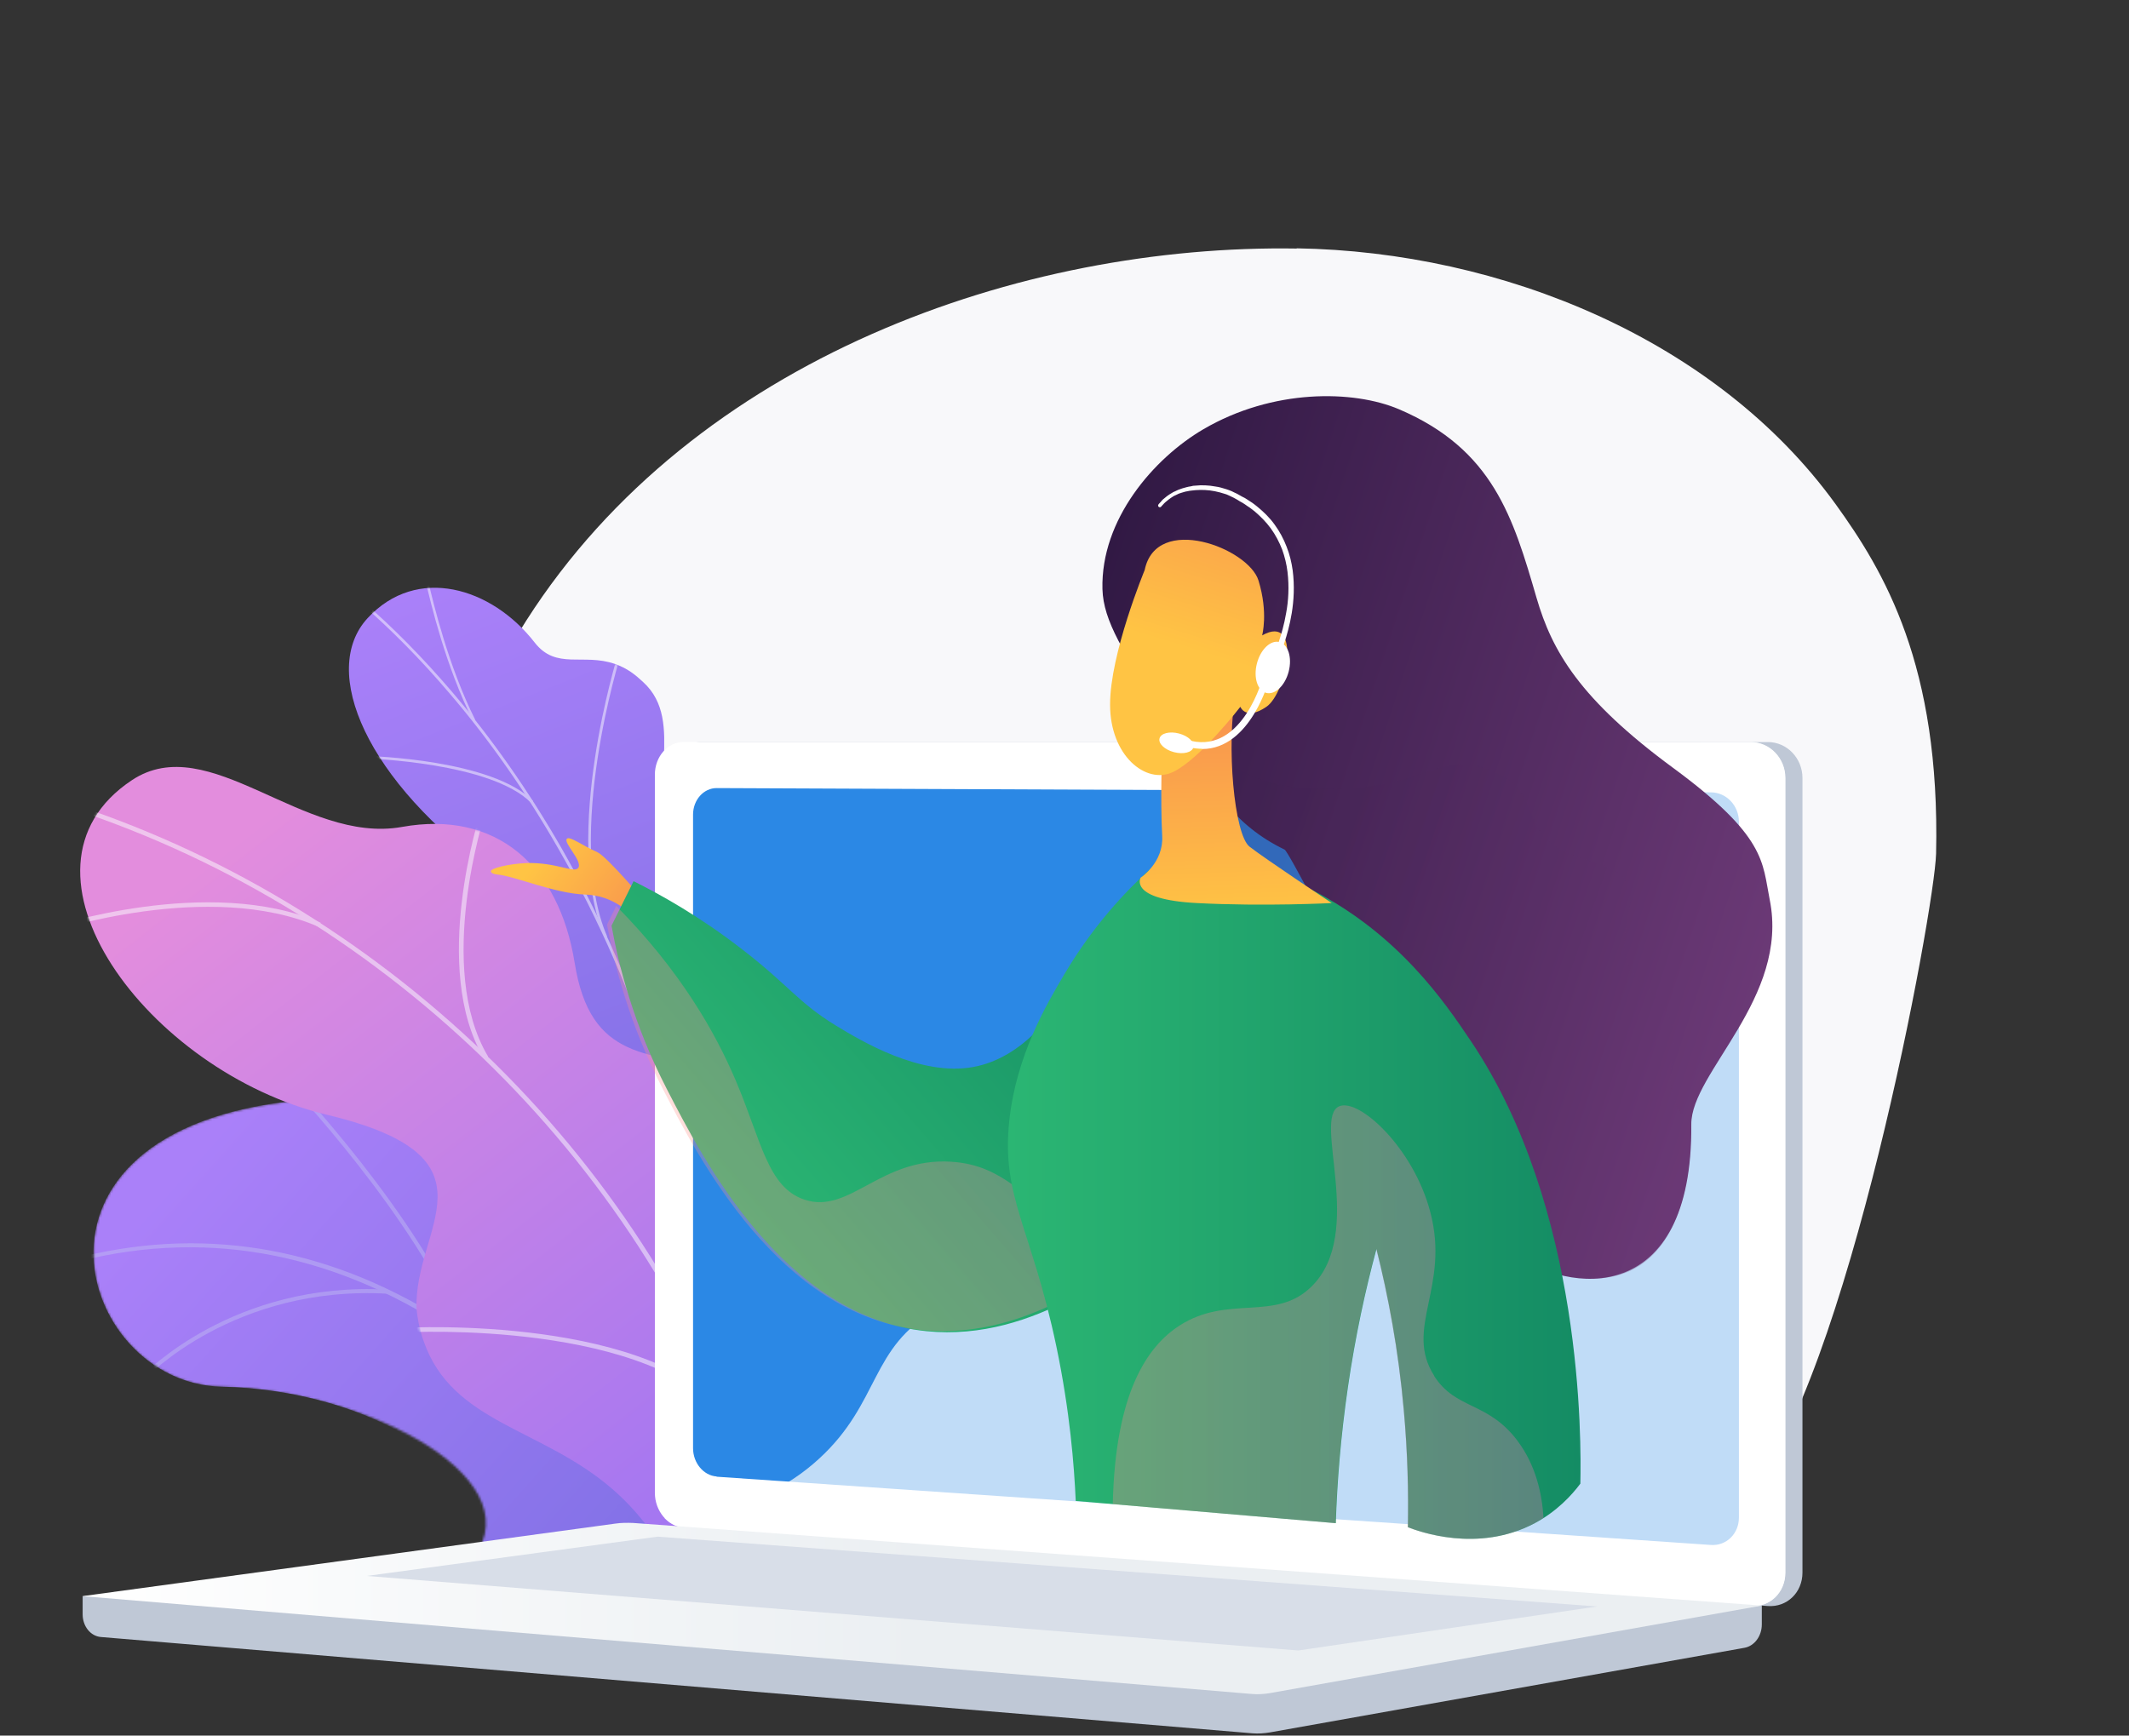 <svg width="948" height="773" viewBox="0 0 948 773" fill="none" xmlns="http://www.w3.org/2000/svg">
<rect x="0" y="0" width="948" height="773" fill="#333333" stroke="none"/>
<path d="M577.4 110.6C668.8 112.1 764.4 151.3 817.4 224.6C838.9 254.4 864 296.2 862.1 380.2C861.5 404.9 822.5 616.3 778.1 666.1C693 761.6 388.4 767.4 252.2 601.7C177.9 511.3 166.5 382.6 234.4 276.3C309.2 159.2 455.1 108.7 577.4 110.7V110.6Z" fill="#F8F8FA"/>
<mask id="mask0_1_3" style="mask-type:luminance" maskUnits="userSpaceOnUse" x="0" y="254" width="478" height="459">
<path d="M477.7 254.9H0.7V712.7H477.7V254.9Z" fill="white"/>
</mask>
<g mask="url(#mask0_1_3)">
<mask id="mask1_1_3" style="mask-type:luminance" maskUnits="userSpaceOnUse" x="41" y="489" width="398" height="418">
<path d="M432.7 867.4L361.1 906.5C361.1 906.5 327.5 877.1 330.9 841.6C337.8 769.1 273.9 768.1 247.1 763.7C206.8 757 174.2 733.6 208.1 697.1C242 660.6 165.2 619.1 98.6 617.7C33.4 616.3 -1.8 499.6 139.6 489.6C224 483.6 252.6 561 276.3 596.7C300 632.4 357.4 605 363.3 661.2C368.4 709.2 353 754.5 391.3 768.5C429.6 782.5 448.5 811.2 432.7 867.4Z" fill="white"/>
</mask>
<g mask="url(#mask1_1_3)">
<path d="M432.7 867.4L361.1 906.5C361.1 906.5 327.5 877.1 330.9 841.6C337.8 769.1 273.9 768.1 247.1 763.7C206.8 757 178.8 735.3 202.6 698.2C229.6 656.3 165.2 619 98.6 617.6C33.4 616.2 -1.8 499.5 139.6 489.5C224 483.5 252.6 560.9 276.3 596.6C300 632.3 357.4 604.9 363.3 661.1C368.4 709.1 353 754.4 391.3 768.4C429.6 782.4 448.5 811.1 432.7 867.3V867.4Z" fill="url(#paint0_linear_1_3)"/>
<g style="mix-blend-mode:soft-light" opacity="0.5">
<path d="M405.4 890.9L403.8 891.4C403.5 890.4 369.6 789.1 305.8 698.7C247 615.5 149.9 524.8 21.6 565.6L21.1 564C78.2 545.9 134 551.8 186.9 581.6C229.1 605.4 269.6 644.5 307.2 697.7C371.2 788.2 405.1 889.8 405.4 890.8V890.9Z" fill="#BEB8F2"/>
<path d="M208.3 595.1L206.7 595.7C185.6 542.4 127.9 481.8 127.3 481.2L128.5 480C129.1 480.6 187.1 541.4 208.3 595V595.1Z" fill="#BEB8F2"/>
<path d="M172.6 576.2C104.4 572.3 65.1 613.5 64.8 613.9L63.5 612.7C63.9 612.3 103.6 570.5 172.7 574.4V576.1L172.6 576.2Z" fill="#BEB8F2"/>
<path d="M344.2 760.1C288.4 698.1 181.9 733.5 180.8 734L180 732.5C180.9 732 289.1 696.4 345.4 759L344.1 760.2L344.2 760.1Z" fill="#BEB8F2"/>
<path d="M328.2 729.7L326.6 730.2C311.1 679.2 343.6 620.6 343.9 620L345.4 620.8C345.1 621.4 313 679.4 328.3 729.6L328.2 729.7Z" fill="#BEB8F2"/>
</g>
</g>
<path d="M282.7 588.8C273.5 604.8 280.1 621.4 286.8 632.7C288.6 632.7 289.6 633.3 291.3 633.8C307.2 638.1 314.9 636.6 331.3 638.3C334.8 638.7 345.5 636.7 349.8 635.6L357.8 633.4C357.8 633.4 374.4 594.3 353.3 582.4C332.2 570.6 343.3 531.4 346.6 509.9C348.6 496.7 345.3 490 345.3 485.1C345 432.6 361.6 417.9 351 400.9C339.3 382.1 315.7 394.6 301.9 374.9C286.3 352.6 305.9 321.6 286.4 303.8C283.1 300.7 279.5 297.7 273.8 295.7C259.7 290.8 247.7 298.5 238.1 286.2C218.9 261.5 185.6 251.6 163.7 275.3C142.1 298.7 163 347.9 220.6 389.1C258.2 423.1 258.1 432.8 253.4 456.2C250.1 472.6 230.2 515 253.1 533.1C276 551.3 293.2 570.6 282.6 588.8H282.7Z" fill="url(#paint1_linear_1_3)"/>
<mask id="mask2_1_3" style="mask-type:luminance" maskUnits="userSpaceOnUse" x="155" y="261" width="209" height="386">
<path d="M296.3 646.5L356.3 634.8C356.3 634.8 374.3 594.3 353.2 582.4C332.1 570.6 343.2 531.4 346.5 509.9C355.5 451.7 287.2 454.2 292.2 378.7C293.6 358.6 303.4 320.6 286.2 303.8C266.7 284.7 250.3 302 238 286.2C218.8 261.5 185.5 251.6 163.6 275.3C142 298.7 162.9 347.9 220.5 389.1C258.1 423.1 258 432.8 253.3 456.2C250 472.6 230.1 515 253 533.1C275.9 551.3 293.1 570.6 282.5 588.8C266.4 616.6 296.2 646.5 296.2 646.5H296.3Z" fill="white"/>
</mask>
<g mask="url(#mask2_1_3)">
<g style="mix-blend-mode:soft-light" opacity="0.5">
<path d="M322.6 638.6H323.8C323.4 631.8 322.8 625.1 322.2 618.5C317.7 569.7 308.4 523.1 294.7 480.1C283 443.6 268 409.2 250 377.7C235.5 352.4 219 328.9 201 307.8C188.3 293 175.1 279.5 161.5 267.8C159.1 265.8 156.6 263.8 154.2 261.9C150.9 259.4 147.6 256.7 144.6 253.9L143.7 254.7C146.7 257.6 150.1 260.2 153.4 262.8C155.8 264.7 158.4 266.7 160.7 268.7C174.2 280.4 187.4 293.8 200 308.6C218 329.6 234.4 353.1 248.8 378.3C266.8 409.7 281.8 444.1 293.4 480.5C307.1 523.5 316.4 570 320.9 618.7C321.5 625.3 322 632 322.5 638.7L322.6 638.6Z" fill="#FCFDFE"/>
<path d="M269.2 417.4L270.3 417C251.2 372.4 276.1 292.5 276.4 291.7L275.2 291.4C274.9 292.2 250 372.5 269.2 417.4Z" fill="#FCFDFE"/>
<path d="M310.6 546.6L311.8 546.3C302.7 514.5 241.3 487.8 240.7 487.5L240.2 488.5C240.8 488.8 301.7 515.3 310.7 546.5L310.6 546.6Z" fill="#FCFDFE"/>
<path d="M314.1 565H315.3C313.4 543.4 323.2 513 342.9 479.2C343.567 478.067 343.9 477.433 343.9 477.3H342.7H343.3L342.7 477.1C342.7 477.2 342.3 477.9 341.8 478.6C322 512.6 312.1 543.2 314 564.9L314.1 565Z" fill="#FCFDFE"/>
<path d="M321.7 626.4L322.8 626C313.5 604 277.3 594.1 277 594L276.6 595.1C277 595.1 312.6 605 321.6 626.5L321.7 626.4Z" fill="#FCFDFE"/>
<path d="M324.5 638.7C330.3 620.2 342 602.6 360.3 584.8L359.4 584C341 601.9 329.2 619.7 323.3 638.4L324.5 638.7Z" fill="#FCFDFE"/>
<path d="M210.5 321.1L211.6 320.6C199.5 296.4 192.9 268.3 190.7 259C190.2 256.8 190 256 189.9 255.7L188.8 256.1C188.8 256.3 189.2 257.6 189.6 259.2C191.8 268.5 198.4 296.7 210.6 321L210.5 321.1Z" fill="#FCFDFE"/>
<path d="M236.5 357.6L237.4 356.8C219.3 338.3 165.1 336.7 162.8 336.7V337.8C163.3 337.8 218.8 339.5 236.5 357.6Z" fill="#FCFDFE"/>
</g>
</g>
<path d="M323.5 760.9C327.6 759.9 320.2 739.1 329.1 710.4C331.3 703.2 340.7 663.3 371.2 658.7C377.1 657.8 383 656.9 389 656C392.6 642.1 393.3 628.3 374.7 625.2C345.8 620.5 340.3 573.8 346.4 556.3C353.9 534.7 370.1 484.1 325.6 476.1C288.5 469.5 262.9 472.5 255.9 428.9C248.9 385.3 220.8 360.8 179 368.3C135 376.2 93.1 324.6 58.7 347.5C-1.2 387.3 65.9 477.4 145.6 496.5C225.3 515.6 183.9 546.9 185.5 583.1C185.8 586.4 186.6 591.6 188.7 597.5C201.5 634 241.3 635.9 272.8 663.3C315.8 700.7 316.8 762.4 323.6 760.7L323.5 760.9Z" fill="url(#paint2_linear_1_3)"/>
<mask id="mask3_1_3" style="mask-type:luminance" maskUnits="userSpaceOnUse" x="35" y="341" width="356" height="338">
<path d="M290.3 678.8L386.6 666.9C390.8 653.3 395.3 628.6 374.5 625.2C345.6 620.5 340.1 573.8 346.2 556.3C353.7 534.7 369.9 484.1 325.4 476.1C288.3 469.5 262.7 472.5 255.7 428.9C248.7 385.3 220.6 360.8 178.8 368.3C134.8 376.2 92.9 324.6 58.5 347.5C-1.4 387.3 65.7 477.4 145.4 496.5C225.1 515.6 183.7 546.9 185.3 583.1C187.5 632.5 256.4 613.9 276.9 631C292.9 644.4 292.4 665.6 290.3 678.7V678.8Z" fill="white"/>
</mask>
<g mask="url(#mask3_1_3)">
<g style="mix-blend-mode:soft-light" opacity="0.5">
<path d="M334.1 658.9L336.1 658.3C291 520.2 174.9 405.3 33.2 358.4L32.5 360.3C173.7 406.9 289.2 521.4 334.1 658.9Z" fill="#FCFDFE"/>
<path d="M302.7 585.7L304.8 585.5C298.8 528.7 345.5 478.3 346 477.8L344.5 476.5C344 477 296.7 528.1 302.8 585.8L302.7 585.7Z" fill="#FCFDFE"/>
<path d="M325.1 633.7L326.8 632.5C292.6 585.3 181.3 591.3 180.1 591.4V593.4C181.3 593.4 291.4 587.4 325 633.7H325.1Z" fill="#FCFDFE"/>
<path d="M215.5 471.5L217.3 470.5C193.7 430.9 215.8 362.9 216 362.2L214 361.6C213.8 362.3 191.4 431.1 215.5 471.4V471.5Z" fill="#FCFDFE"/>
<path d="M141.9 412.8L142.8 411C93.1 389.3 22.1 413.1 21.4 413.3L22.1 415.2C22.8 415 93 391.5 141.9 412.8Z" fill="#FCFDFE"/>
</g>
</g>
</g>
<path d="M36.7 710.9L784.5 704.4V723.5C784.5 728.7 781.2 733.1 776.8 733.9L565.4 771.6C562.9 772 560.3 772.2 557.8 772L44.9 729.1C40.3 728.7 36.8 724.3 36.8 719V711L36.7 710.9Z" fill="#BFC8D6"/>
<path d="M311.9 680.3L787.2 715.3C795.7 715.9 802.6 709.3 802.6 700.4V346.5C802.6 337.7 795.7 330.5 787.2 330.5H311.9C304.9 330.5 299.2 337 299.2 345V664.9C299.2 672.9 304.9 679.8 311.9 680.3Z" fill="#BFC8D6"/>
<path d="M304.3 680.3L779.6 715.3C788.1 715.9 795 709.3 795 700.4V346.5C795 337.7 788.1 330.5 779.6 330.5H304.3C297.3 330.5 291.6 337 291.6 345V664.9C291.6 672.9 297.3 679.8 304.3 680.3Z" fill="white"/>
<path d="M319.1 657.7L761.8 688.1C768.7 688.6 774.3 683.1 774.3 675.9V366C774.3 358.8 768.7 352.9 761.8 352.9L319.1 351C313.3 351 308.6 356.3 308.6 362.8V645C308.6 651.6 313.3 657.2 319.1 657.6V657.7Z" fill="#2B88E5"/>
<path d="M525.2 340.2C525.2 343.5 527.6 346.2 530.7 346.2C533.7 346.2 536.2 343.5 536.2 340.2C536.2 336.9 533.7 334.2 530.7 334.2C527.7 334.2 525.2 336.9 525.2 340.2Z" fill="white"/>
<g style="mix-blend-mode:soft-light" opacity="0.7">
<path d="M779.6 715.3L306.7 680.5L304.3 680.3C301.1 680.1 298.2 678.5 295.9 676.1C329.9 674.2 351.1 662.2 364.7 649.7C392.1 624.6 387.3 599.9 416.9 583.5C453.7 563 482.7 589 510.6 563.3C527.5 547.7 519.2 536.1 540.1 512.8C563.2 487 578.2 495.7 601.4 472.5C630.7 443.2 616.1 420.3 641.3 399.3C672 373.7 705 397.4 734.2 372.9C746.8 362.3 753.7 347 757.3 330.6H779.5C788 330.6 794.9 337.8 794.9 346.6V700.5C794.9 709.3 788 716 779.5 715.4L779.6 715.3Z" fill="white"/>
</g>
<path d="M281.9 678.3L784.5 715.1L565.4 754.1C562.9 754.5 560.3 754.7 557.8 754.5L36.7 710.9L273.9 678.6C276.6 678.2 279.2 678.2 281.9 678.3Z" fill="url(#paint3_linear_1_3)"/>
<path d="M711.2 715.5L292.8 684.4L163.3 701.9L578.1 735.1L711.2 715.5Z" fill="#D8DEE8"/>
<mask id="mask4_1_3" style="mask-type:luminance" maskUnits="userSpaceOnUse" x="185" y="0" width="805" height="701">
<path d="M192.1 336.2L416.9 405.8C416.9 405.8 410.6 161.4 411.1 167.7C411.6 174.1 725.1 -35.8 846.5 5.6C967.9 47 1061.3 288.9 914.3 453.3C841.4 534.8 806.5 697.3 724 700.8L341.7 674.8L185.3 471.7L192 336.1L192.1 336.2Z" fill="white"/>
</mask>
<g mask="url(#mask4_1_3)">
<path d="M518.2 318.6C500.3 290.6 491.3 276.6 490.9 262.4C490.1 231.3 513.8 204.1 535.8 191.2C566.7 173.1 602.6 173.6 623 182.3C664.9 200.2 673.8 230.6 684.2 266.3C691.1 290 703.4 311.4 745 342C786.6 372.6 784.7 384.1 788 400.6C796.9 444.4 752.9 477.7 753.1 500.8C753.8 582.4 698.2 576.5 673.7 557.9C658.3 546.3 575.5 380.1 572 378.4C549.9 367.7 539 351.2 518.1 318.6H518.2Z" fill="url(#paint4_linear_1_3)"/>
<path d="M280.6 407.2C280.6 407.2 273.6 398.8 260.4 398.4C247.2 398 229.2 390.2 221.5 389.5C219.6 389.3 218.7 388.8 218.6 388.1C218.3 386.7 226.8 384.7 234.4 384.4C247.9 384 255.7 389.1 257.5 386.5C259.5 383.5 250.8 375.4 252.4 373.6C253.6 372.2 259.5 376.7 265.9 379.5C270.4 381.5 288 402.5 288 402.5L280.6 407.3V407.2Z" fill="url(#paint5_linear_1_3)"/>
<g style="mix-blend-mode:multiply" opacity="0.3">
<path d="M753.1 500.8C730.8 480.4 759.7 462.5 733.1 440C706.5 417.5 746.5 394 708.6 383.6C670.7 373.2 691.4 353.5 663.3 342.8C638.1 333.2 634.7 354.9 578.1 350.7C561 349.4 539.9 340.6 516.7 312.2C517.4 313.3 518.1 314.5 518.8 315.7C539 348.7 537.1 359.8 550 380.7C560.4 397.5 591.4 413.1 612.3 423.7C639.5 437.6 651.5 548.2 682.5 562.8C715.8 578.5 753 569.8 753 500.8H753.1Z" fill="url(#paint6_linear_1_3)"/>
</g>
<path d="M282.1 392.5C278.8 399.1 275.6 405.7 272.3 412.3C275.5 430.1 282.1 456.3 296.9 485C312.8 515.9 348.9 586.5 412.6 592.9C461.1 597.8 501.9 563 517.3 549.7C531.6 537.4 544.3 526.6 550.6 509.2C560.4 481.9 550.6 448.3 526.8 416.6C515.1 401 490.8 404.4 483.9 422.6C473 451.4 454.6 471.3 433.5 475.2C409.8 479.6 383.3 463.5 372.1 456.7C355.4 446.5 351.1 438.7 330.3 422.7C311.1 407.8 293.6 398.2 282.2 392.5H282.1Z" fill="url(#paint7_linear_1_3)"/>
<g style="mix-blend-mode:multiply" opacity="0.3">
<path d="M473.4 539.9C455.2 535.8 448.4 518.9 423.4 517.4C391.9 515.5 378.3 541 358.2 534.3C341.7 528.8 339 507.9 327.5 481C318.6 460.1 303.2 432.6 274.4 403.5C273 406.3 271.7 409 270.3 411.8C273.5 429.6 280.1 455.8 294.9 484.5C310.8 515.4 346.9 586 410.6 592.4C459.1 597.3 499.9 562.5 515.3 549.2C529.6 536.9 542.3 526.1 548.6 508.7C550.3 503.9 551.4 498.9 552 493.8C514.4 536.7 489.8 543.5 473.5 539.9H473.4Z" fill="url(#paint8_linear_1_3)"/>
</g>
<path d="M703.7 660.8C704.1 642 705.1 538.2 654.9 463.6C643.4 446.5 623 416.2 583.9 396.2C568.7 388.4 554.9 384.4 545.5 382.2C534.3 383.9 523.2 385.5 512 387.2C501.3 396.9 486.8 412.2 474 433.8C465.9 447.5 452.5 470.1 449.4 499.3C445.8 533.3 459.3 546.8 470.4 599.8C476.4 628.5 478.3 652.7 479 668.5C517.6 671.8 556.2 675.1 594.8 678.4C595.4 660.1 597 639.8 600.2 617.8C603.5 595.1 608 574.5 612.9 556.3C618.1 577 622.7 601.1 625.1 628.2C626.8 647 627.2 664.4 626.9 680.2C631.6 682 658 691.9 683.4 678.4C693.3 673.1 699.8 666 703.7 660.8Z" fill="url(#paint9_linear_1_3)"/>
<path d="M517.5 331.9C517.5 331.9 516.6 356.1 517.5 372.3C518.2 384.2 507.9 390.9 507.9 390.9C507.9 390.9 502.3 400.6 532.8 402.2C563.3 403.8 593 402.2 593 402.2C593 402.2 563.2 382.4 556.4 377.1C549.6 371.8 545.9 332.4 550.3 307.5L517.6 331.9H517.5Z" fill="url(#paint10_linear_1_3)"/>
<path d="M509.7 253.9C509.7 253.9 494.2 291.3 494.3 313.9C494.3 336.5 510.2 349.5 522.2 343.9C534.2 338.3 552.3 314.8 552.3 314.8C552.3 314.8 554.7 321.1 563.9 314.8C573.1 308.5 579.9 272.9 562 283C562 283 564.8 273 560.4 258.6C556 244.1 514.9 228.5 509.7 253.9Z" fill="url(#paint11_linear_1_3)"/>
<g style="mix-blend-mode:multiply" opacity="0.3">
<path d="M638.6 612.7C625.1 591.6 645.7 573.3 636.9 539.9C629.5 511.4 605.3 489.1 596.4 492.7C584.1 497.7 608.3 549.1 584 573C567.9 588.9 546.9 576.4 525.2 590.4C510.9 599.6 496.6 620.2 495.5 669.9C528.6 672.7 561.6 675.6 594.7 678.4C595.3 660.1 596.9 639.8 600.1 617.8C603.4 595.1 607.9 574.5 612.8 556.3C618 577 622.6 601.1 625 628.2C626.7 647 627.1 664.4 626.8 680.2C631.5 682 657.9 691.9 683.3 678.4C684.7 677.6 686.1 676.8 687.3 676C686.6 665 683.8 652.5 675.7 641.7C662.5 624.1 648.2 628 638.5 612.7H638.6Z" fill="url(#paint12_linear_1_3)"/>
</g>
<path d="M535.3 333.6C557 333.6 565.2 302.5 565.3 302.1C565.5 301.3 565 300.5 564.2 300.3C563.4 300.1 562.6 300.6 562.4 301.4C562.4 301.7 553.5 335.2 530.5 330C529.7 329.8 528.9 330.3 528.7 331.1C528.5 331.9 529 332.7 529.8 332.9C531.7 333.3 533.5 333.5 535.3 333.5V333.6Z" fill="white"/>
<path d="M531.409 332.812C532.008 330.514 529.113 327.771 524.945 326.685C520.776 325.599 516.911 326.581 516.313 328.88C515.714 331.178 518.608 333.921 522.777 335.007C526.946 336.093 530.81 335.11 531.409 332.812Z" fill="white"/>
<path d="M573.821 299.127C575.449 292.874 573.607 286.981 569.706 285.965C565.804 284.948 561.321 289.194 559.692 295.447C558.063 301.7 559.906 307.593 563.807 308.609C567.709 309.625 572.192 305.38 573.821 299.127Z" fill="white"/>
<path d="M570.2 290.9C570.2 290.9 570.4 290.5 570.7 289.6C571 288.8 571.5 287.6 572 286C573 282.9 574.3 278.5 575.2 273C576.1 267.5 576.5 260.9 575.6 254C575.1 250.5 574.3 247 572.9 243.5C571.6 240.1 569.8 236.7 567.6 233.7C565.4 230.6 562.7 228 559.9 225.7C559.2 225.1 558.5 224.6 557.7 224C556.9 223.5 556.2 223 555.4 222.5L554.3 221.8L553.1 221.2C552.3 220.8 551.6 220.3 550.8 219.9C550 219.5 549.2 219.2 548.5 218.8C547.7 218.5 546.9 218.1 546.1 217.9C544.5 217.4 542.9 216.9 541.3 216.7C538.1 216.1 535 216 532.3 216.3C531.6 216.3 530.9 216.4 530.3 216.6C529.6 216.7 529 216.8 528.3 217C527.7 217.2 527.1 217.3 526.5 217.5C525.9 217.7 525.4 217.9 524.8 218.1C524.2 218.3 523.8 218.6 523.3 218.8C522.8 219 522.3 219.2 521.9 219.5C521.1 220 520.2 220.5 519.6 221C519 221.5 518.4 222 517.9 222.4C517.4 222.8 517.1 223.3 516.8 223.6C516.2 224.2 515.9 224.6 515.9 224.6C515.6 224.9 515.6 225.4 515.9 225.7C516.2 226 516.7 226 517 225.7C517 225.7 517.3 225.3 517.9 224.7C518.2 224.4 518.5 224 519 223.6C519.5 223.2 520 222.8 520.6 222.3C521.2 221.8 522 221.4 522.7 220.9C523.1 220.7 523.6 220.5 524 220.3C524.5 220.1 524.9 219.8 525.4 219.7C525.9 219.5 526.4 219.4 527 219.2C527.5 219 528.1 218.9 528.7 218.8C529.3 218.6 529.9 218.6 530.5 218.5C531.1 218.5 531.8 218.3 532.4 218.3C535.1 218.1 538 218.2 541 218.8C542.5 219.1 544 219.5 545.5 220C546.3 220.2 547 220.6 547.7 220.9C548.4 221.3 549.3 221.6 549.9 222C550.6 222.4 551.4 222.8 552.1 223.3L553.2 223.9L554.3 224.6C555 225.1 555.7 225.6 556.5 226.1C557.2 226.6 557.9 227.2 558.6 227.7C561.3 230 563.8 232.5 565.9 235.4C568 238.3 569.6 241.4 570.9 244.7C572.1 248 572.9 251.4 573.3 254.7C574.1 261.3 573.7 267.7 572.7 273C571.8 278.3 570.5 282.6 569.5 285.6C569 287.1 568.5 288.2 568.2 289C567.9 289.8 567.7 290.2 567.7 290.2C567.4 291 567.7 291.8 568.4 292.1C569.1 292.4 569.9 292.1 570.3 291.4L570.2 290.9Z" fill="white"/>
</g>
<defs>
<linearGradient id="paint0_linear_1_3" x1="78.698" y1="523.028" x2="442.953" y2="849.971" gradientUnits="userSpaceOnUse">
<stop stop-color="#AA80F9"/>
<stop offset="1" stop-color="#6165D7"/>
</linearGradient>
<linearGradient id="paint1_linear_1_3" x1="211.399" y1="252.252" x2="387.981" y2="699.828" gradientUnits="userSpaceOnUse">
<stop stop-color="#AA80F9"/>
<stop offset="1" stop-color="#6165D7"/>
</linearGradient>
<linearGradient id="paint2_linear_1_3" x1="121.645" y1="360.615" x2="394.713" y2="710.344" gradientUnits="userSpaceOnUse">
<stop stop-color="#E38DDD"/>
<stop offset="1" stop-color="#9571F6"/>
</linearGradient>
<linearGradient id="paint3_linear_1_3" x1="784.5" y1="716.4" x2="36.7" y2="716.4" gradientUnits="userSpaceOnUse">
<stop offset="0.5" stop-color="#EBEFF2"/>
<stop offset="1" stop-color="white"/>
</linearGradient>
<linearGradient id="paint4_linear_1_3" x1="470.259" y1="315.736" x2="790.583" y2="420.433" gradientUnits="userSpaceOnUse">
<stop stop-color="#311944"/>
<stop offset="1" stop-color="#6B3976"/>
</linearGradient>
<linearGradient id="paint5_linear_1_3" x1="239.822" y1="381.669" x2="315.032" y2="439.67" gradientUnits="userSpaceOnUse">
<stop stop-color="#FFC444"/>
<stop offset="1" stop-color="#F36F56"/>
</linearGradient>
<linearGradient id="paint6_linear_1_3" x1="462.818" y1="376.858" x2="766.63" y2="483.847" gradientUnits="userSpaceOnUse">
<stop stop-color="#311944"/>
<stop offset="1" stop-color="#6B3976"/>
</linearGradient>
<linearGradient id="paint7_linear_1_3" x1="326.595" y1="536.789" x2="500.552" y2="386.633" gradientUnits="userSpaceOnUse">
<stop stop-color="#2BB673"/>
<stop offset="1" stop-color="#148C64"/>
</linearGradient>
<linearGradient id="paint8_linear_1_3" x1="326.36" y1="538.048" x2="500.545" y2="387.696" gradientUnits="userSpaceOnUse">
<stop stop-color="#FF9085"/>
<stop offset="1" stop-color="#FB6FBB"/>
</linearGradient>
<linearGradient id="paint9_linear_1_3" x1="448.8" y1="533.8" x2="703.8" y2="533.8" gradientUnits="userSpaceOnUse">
<stop stop-color="#2BB673"/>
<stop offset="1" stop-color="#148C64"/>
</linearGradient>
<linearGradient id="paint10_linear_1_3" x1="550.6" y1="408.3" x2="545.6" y2="248.2" gradientUnits="userSpaceOnUse">
<stop stop-color="#FFC444"/>
<stop offset="1" stop-color="#F36F56"/>
</linearGradient>
<linearGradient id="paint11_linear_1_3" x1="535.9" y1="291.2" x2="581.2" y2="142.9" gradientUnits="userSpaceOnUse">
<stop stop-color="#FFC444"/>
<stop offset="1" stop-color="#F36F56"/>
</linearGradient>
<linearGradient id="paint12_linear_1_3" x1="448.8" y1="588.9" x2="703.8" y2="588.9" gradientUnits="userSpaceOnUse">
<stop stop-color="#FF9085"/>
<stop offset="1" stop-color="#FB6FBB"/>
</linearGradient>
</defs>
</svg>
